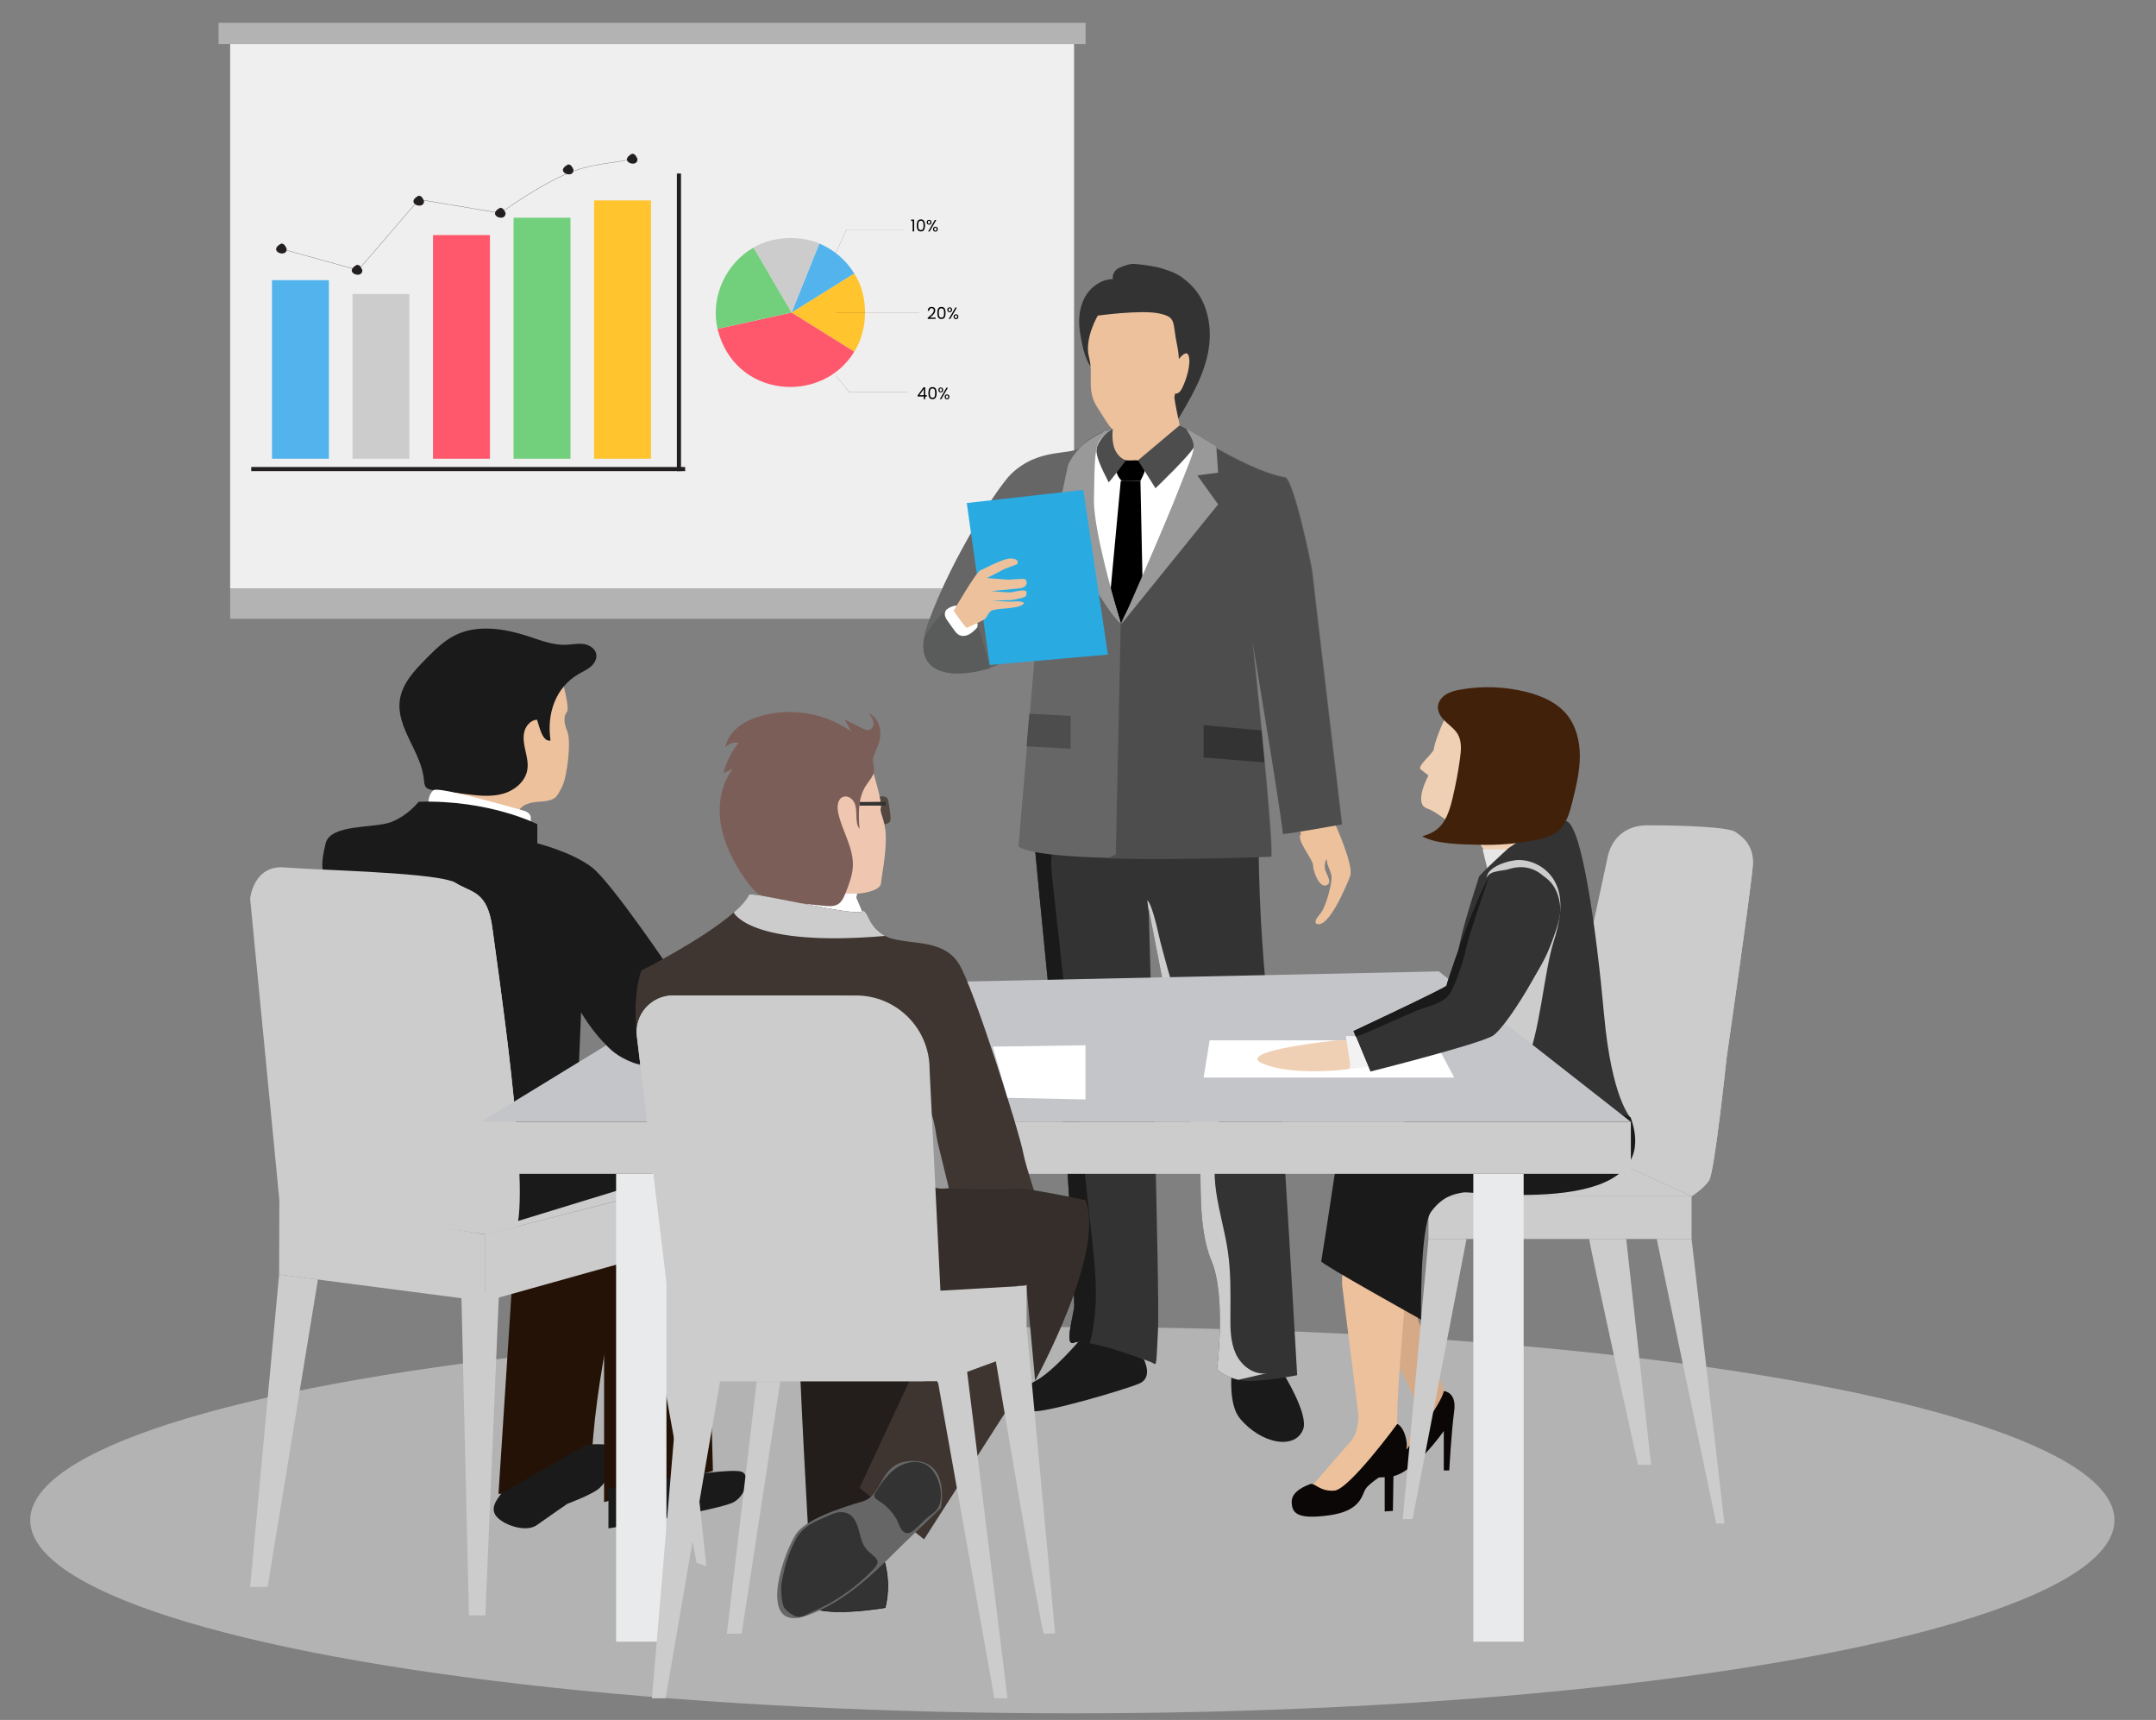 <?xml version="1.0" encoding="utf-8"?>
<!-- Generator: Adobe Illustrator 16.0.2, SVG Export Plug-In . SVG Version: 6.00 Build 0)  -->
<!DOCTYPE svg PUBLIC "-//W3C//DTD SVG 1.1//EN" "http://www.w3.org/Graphics/SVG/1.1/DTD/svg11.dtd">
<svg version="1.1" id="Layer_2" xmlns="http://www.w3.org/2000/svg" xmlns:xlink="http://www.w3.org/1999/xlink" x="0px" y="0px"
	 width="3941.212px" height="3143.372px" viewBox="0 0 3941.212 3143.372" enable-background="new 0 0 3941.212 3143.372"
	 xml:space="preserve">
<rect x="0" y="0" width="3941.212" height="3143.372" fill="#808080" stroke="none"/>
<rect x="-583.745" y="-241.664" fill="none" width="5000" height="3500"/>
<ellipse fill="#B3B3B3" cx="1960.255" cy="2778.336" rx="1905" ry="353"/>
<rect x="420.773" y="82.946" fill="#B3B3B3" width="1542.506" height="1047.968"/>
<rect x="420.773" y="65.891" fill="#EFEFEF" width="1542.506" height="1009.229"/>
<rect x="399.561" y="41.693" fill="#B3B3B3" width="1584.949" height="38.905"/>
<rect x="497.183" y="512.028" fill="#53B4ED" width="104.048" height="326.341"/>
<rect x="644.391" y="537.364" fill="#CCCCCC" width="104.038" height="301.005"/>
<rect x="791.594" y="429.643" fill="#FF576B" width="104.038" height="408.726"/>
<rect x="938.792" y="397.953" fill="#72CF7B" width="104.041" height="440.417"/>
<rect x="1086.004" y="366.283" fill="#FFC42E" width="104.024" height="472.086"/>
<rect x="459.266" y="853.498" fill="#231F20" width="793.228" height="7.561"/>
<rect x="1237.352" y="317.128" fill="#231F20" width="7.561" height="543.931"/>
<g>
	<g>
		<path fill="none" stroke="#231F20" stroke-width="0.383" stroke-miterlimit="10" d="M514.313,454.834l140.494,38.846
			L765.91,364.541l148.51,24.914c142.389-98.91,163.367-82.414,241.171-98.783"/>
		<path fill="#231F20" d="M524.094,454.824c0.531,17.877-36.282,3.957-9.776-9.765C517.427,445.52,520.368,445.946,524.094,454.824z
			"/>
		<path fill="#231F20" d="M1048.394,310.209c0.506,17.879-36.274,3.947-9.773-9.778
			C1041.726,300.892,1044.662,301.322,1048.394,310.209z"/>
		<path fill="#231F20" d="M1165.368,290.671c0.51,17.842-36.258,3.953-9.783-9.782
			C1158.697,281.351,1161.64,281.779,1165.368,290.671z"/>
	</g>
	<path fill="#231F20" d="M924.187,389.444c0.53,17.882-36.253,3.961-9.766-9.765C917.53,380.141,920.471,380.566,924.187,389.444z"
		/>
	<path fill="#231F20" d="M775.146,367.361c0.516,17.87-36.272,3.95-9.776-9.771C768.479,358.05,771.418,358.478,775.146,367.361z"/>
	<path fill="#231F20" d="M662.385,493.676c0.511,17.864-36.272,3.938-9.776-9.775C655.718,484.362,658.657,484.788,662.385,493.676z
		"/>
</g>
<path fill="#FFC42E" d="M1561.602,499.736l-114.683,71.546l114.683,71.546C1586.385,604.764,1589.296,542.265,1561.602,499.736z"/>
<path fill="#53B4ED" d="M1561.602,499.736c-14.959-24.303-37.303-43.556-63.912-54.659l-50.771,126.205L1561.602,499.736z"/>
<path fill="#CCCCCC" d="M1497.689,445.077c-32.638-14.561-84.497-14.267-120.343,7.488l69.573,118.716L1497.689,445.077z"/>
<path fill="#FF576B" d="M1446.919,571.282l-135.24,29.769c30.659,126.759,190.654,139.206,249.923,41.777L1446.919,571.282z"/>
<path fill="#72CF7B" d="M1377.346,452.565c-48.601,27.674-79.366,87.814-65.667,148.485l135.24-29.769L1377.346,452.565z"/>
<polyline fill="none" stroke="#3C2415" stroke-width="0.184" stroke-miterlimit="10" points="1527.441,463.089 1547.634,419.397 
	1653.836,419.397 "/>
<line fill="#999999" stroke="#3C2415" stroke-width="0.201" stroke-miterlimit="10" x1="1527.732" y1="571.282" x2="1680.591" y2="571.282"/>
<polyline fill="none" stroke="#3C2415" stroke-width="0.184" stroke-miterlimit="10" points="1527.732,686.38 1553.197,717.229 
	1659.41,717.229 "/>
<path fill="#1A1A1A" d="M2251.255,2512.336c0,0-5.199,55.092,15,79.628c39,47.372,101.756,58.459,116,20c10-27-35-99.628-35-99.628
	H2251.255z"/>
<path fill="#1A1A1A" d="M1971.056,2452.517c0,0-47.301,55.319-78.301,71.319s-25,49-7,55s172.5-39.5,197.5-50.5
	s7.679-43.876,7.679-43.876S2007.355,2442.198,1971.056,2452.517z"/>
<path fill="#333333" d="M2371.255,2513.336c0,0-35.5,7.5-78.5,10.5c-10.83,0.76-20.51-0.2-28.94-2.061
	c-25.06-5.5-39.06-18.939-39.06-18.939s17-134-10-198s-17-159-22-174s-93-470-93-470s0.06,2.03,0.17,5.89
	c2.02,67.8,20.61,698.99,16.83,767.11c-4,72-1,60-14,55c-9.76-3.75-71.9-26.66-110.75-34.04c-12.92-2.46-23.26-3.21-28.25-0.96
	c-20,9,0-54,0-68s-13-297-19-320s-52.11-507.3-52.11-507.3l0.05-12.811l0.06-17.89l408,21c2,242,36,438,39,451
	S2371.255,2513.336,2371.255,2513.336z"/>
<path fill="#CCCCCC" d="M2316.155,2509.577c-17.44,4.07-34.891,8.13-52.341,12.199c-25.06-5.5-39.06-18.939-39.06-18.939
	s17-134-10-198s-17-159-22-174s-93-470-93-470s0.06,2.03,0.17,5.89c-1.05-7.989-1.97-15.25-2.67-21.39
	c9.7,7.811,20.88,64.25,24.07,76.51c4.449,17.061,9.05,34.09,13.8,51.07c9.33,33.359,19.25,66.55,29.75,99.561
	c21.18,66.619,44.71,132.5,70.55,197.459c-16.75,32.9-17.53,71.76-12.29,108.311c5.24,36.54,16.07,72.109,21.38,108.65
	c5.62,38.699,4.99,78,4.67,117.1c-0.199,23.98-0.08,48.859,10.061,70.58C2269.385,2496.296,2292.575,2513.886,2316.155,2509.577z"/>
<path fill="#1A1A1A" d="M2001.905,2398.466c-1.591,18.96-4.771,37.96-9.9,56.33c-12.92-2.46-23.26-3.21-28.25-0.96c-20,9,0-54,0-68
	s-13-297-19-320s-52.11-507.3-52.11-507.3l0.05-12.811c3.85-2.229,7.69-4.45,11.53-6.649c6.86-3.94,18.66-9.38,23.841-0.25
	c3.97,6.979-2.621,8.189-3.83,13.76c-4.42,20.41-2.261,38.83,0.189,61.04c5.78,52.37,11.561,104.75,17.34,157.13
	c11.55,104.76,23.11,209.51,34.67,314.27c6.351,57.61,12.71,115.23,19.061,172.851
	C2000.655,2304.577,2005.814,2351.636,2001.905,2398.466z"/>
<path fill="none" stroke="#000000" stroke-miterlimit="10" d="M2155.755,777.836c0,0-0.04,0-0.12,0.01
	C2155.405,777.656,2155.435,777.656,2155.755,777.836z"/>
<path fill="#666666" d="M2453.755,1505.836c0,0-111,20-108,17s-56-356-56-356s38,354,35,398c0,0-164.45,6.67-298.12,3.061
	c-79.7-2.171-148.45-7.99-164.88-21.061l15.75-183.86l5.09-59.42l22.16-258.72c0,0-44,146-73,166c-4.57,3.15-12.21,6.67-21.67,9.87
	c-43.53,14.73-125.41,22.6-122.13-44.25c0-0.01,0-0.01,0-0.02c0.53-10.81,3.29-23.59,8.8-38.6c47-128,130.66-251.18,151-271
	c52.95-51.6,113.23-32.4,129-51c20.17-23.79,57.24-35.04,79.62-36.02c21.87-0.96,96.85-2.89,100.26-2.97
	c2.13,1.68,26.63,18.16,59.26,37.04c41.25,23.86,95.49,51.56,133.86,57.95c15.09,2.51,49,162,50,175
	S2453.755,1505.836,2453.755,1505.836z"/>
<path fill="#FFFFFF" d="M2048.255,828.336l22,34l19-26l27,42c0,0,67.408-54.912,68.704-67.956s-4.037-14.028-4.037-14.028
	s19.806,11,11.069,45.992s-94.736,215.992-94.736,215.992l-49,80c0,0-60-176-57-226s0-72,0-72s14.598-46.934,28.299-51.467
	s16.833-5.39,16.833-5.39L2048.255,828.336z"/>
<path fill="#ECC19C" d="M2441.478,1507.995c0,0,33.864,74.342,26.6,93.342s-39.956,97-61.75,87c0,0-6.055-4,6.054-17
	c12.107-13,21.794-56,21.794-67s-8.476-22-8.476-31s-7.265,8-2.421,19c4.843,11,12.107,23,0,26c-12.108,3-23.006-26-23.006-37
	s-32.691-48-21.794-57l-2.224-6.998L2441.478,1507.995z"/>
<path fill="#4D4D4D" d="M2452.755,1506.836c0,0-111,20-108,17c1.35-1.35-9.8-73.25-22.5-152.08c-1.92-11.89-3.87-23.94-5.82-35.94
	c-13.899-85.53-27.68-167.98-27.68-167.98s8.48,79.01,17.109,167.02c1.9,19.35,3.811,39.13,5.631,58.6
	c7.439,79.44,13.529,153.74,12.26,172.38c0,0-164.45,6.67-298.12,3.061c6.93-4.32,14.12-7.061,14.12-7.061l9-423
	c17.5-18.5,82.92-206.7,166.14-323.95c41.25,23.86,95.49,51.56,133.86,57.95c15.09,2.51,49,162,50,175
	S2452.755,1506.836,2452.755,1506.836z"/>
<path fill="#333333" d="M1974.353,607.822c-3.396-21.459-1.924-44.319,8.252-63.514c10.177-19.195,30.109-33.967,51.834-34.168
	c-2.041-5.872,2.946-17.355,11.816-20.803c8.87-3.449,18.512-7.73,28-7c13,1,38.28,4.569,49,8c25,8,33.273,11.685,51.423,28.215
	c33.757,30.744,42.493,81.829,33.513,126.595c-8.979,44.766-32.9,84.894-56.426,124.024c1.975-3.284-99.619-64.853-109.07-70.324
	c-14.652-8.482-39.871-16.734-49.736-30.113C1982.247,654.205,1977.133,625.393,1974.353,607.822z"/>
<path fill="#ECC19C" d="M2006.755,576.836c0,0-25,42-16,76s-6,60,16,93s28,55,63,45s69-40,75-59s16-59,7-101s0-51-33-58
	S2006.755,576.836,2006.755,576.836z"/>
<path fill="#ECC19C" d="M2147.755,665.836c0,0,20-31,25-16s-4,44-12,60s-18,7-18,7L2147.755,665.836z"/>
<path fill="#ECC19C" d="M2158.755,786.836c0,0-15-62-16-96s-108,78-108,78l-1.5,46.5c0,0,3,34,31,41
	S2158.755,786.836,2158.755,786.836z"/>
<path d="M2048.255,843.336c-5,4-9.186,8.887-8,16c2,12,10,20,12,20s32.5-0.5,32.5-0.5s7.5-14.5,7.5-17.5s2-22-20-20
	C2059.937,842.457,2053.255,839.336,2048.255,843.336z"/>
<polygon points="2030.199,1078.089 2048.755,878.836 2084.755,878.836 2088.601,1063.415 2048.755,1138.836 "/>
<path fill="#4D4D4D" d="M2058.255,841.336c0,0-32,43-32,40s-25.18-44.277-21.59-61.639s25.09-36.861,29.59-35.361
	C2034.926,784.56,2026.255,829.336,2058.255,841.336z"/>
<path fill="#4D4D4D" d="M2155.755,777.836l-75.5,63.5l32,51c0,0,66.5-63.5,71.5-77.5s-7-23-10-27S2155.755,777.836,2155.755,777.836
	z"/>
<path fill="#999999" d="M2223.411,815.892l3.344,47.944l-38,5l38,53l-177.5,219.5c0,0,78.369-176.171,107.935-252.835
	s32.276-68.803,10.921-105.234L2223.411,815.892z"/>
<path fill="#999999" d="M1952.255,850.336l-17.5,83.5l42,3l-31,44c0,0,85,151,103,158c0,0-50-164-49-225s1.354-89.759,7.678-103.88
	c6.322-14.12,25.822-25.62,25.822-25.62S1976.255,797.336,1952.255,850.336z"/>
<polygon fill="#4D4D4D" points="1957.255,1308.336 1957.255,1368.336 1876.505,1363.977 1881.595,1304.556 "/>
<path fill="#333333" d="M2305.864,1334.856c1.9,19.35,3.811,39.13,5.631,58.6l-111.24-9.12v-59L2305.864,1334.856z"/>
<polygon fill="#29ABE2" points="1767.255,919.336 1809.255,1215.336 2025.255,1196.336 1980.255,895.336 "/>
<path fill="#5A5B5B" d="M1810.085,1220.707c-43.53,14.73-125.41,22.6-122.13-44.25c0-0.01,0-0.01,0-0.02
	c0.189-1.11,0.3-2.14,0.3-3.1c0-18,39-57,39-57l59,22C1786.255,1138.336,1801.755,1189.096,1810.085,1220.707z"/>
<path fill="#FFFFFF" d="M1732.701,1135.472c3.67,5.128,7.34,10.255,11.01,15.383c2.624,3.666,5.389,7.458,9.367,9.578
	c5.568,2.967,12.566,2.025,18.174-0.865c5.608-2.89,10.119-7.483,14.525-11.999c1.692-1.734,1.749-7.17,0.478-9.233
	c-1.202-1.952-4.132-4.328-6-3s-5.004,5.873-7,7c-4.008,2.264-5.848,3.11-8.755-0.459c-8.047-9.881,1.406-29.056-12.245-34.541
	c-6.182-2.484-21.492,3.946-23.926,9.432C1725.234,1123.746,1728.637,1129.794,1732.701,1135.472z"/>
<path fill="#ECC19C" d="M1743.255,1116.336c0,0,41-71,49-74s48-26,60-21c0,0,12,1,7,10c0,0-25,9-26,10s-29,15-29,15s35,3,40,3
	s22-2,29-1c3.569,0.51,9,15-10,17s-51,5-51,5s31,3,37,2s25-6,27-1c0,0,1,5-1,8s-18,6-23,7s-39,1-39,1s31,3,39,2s28,0,15,7
	s-48,5-55,10s-6,9-11,14s-32,16-34,17S1743.255,1116.336,1743.255,1116.336z"/>
<polygon fill="#CCCCCC" points="949.268,2156.491 1218.255,2171.336 887.255,2256.336 "/>
<path fill="#ECC19C" d="M1027.255,1242.336c0,0,15,52,9,59s-6,19,1,36s0,82-10,101s-11,25-42,27s-39,14-42,31s-149-10-149-10
	s0-103-6-162s-18-113,37-128S990.255,1172.336,1027.255,1242.336z"/>
<path fill="#1A1A1A" d="M981.612,1315.308c-11.555,0.663-20.604,11.258-23.263,22.522c-2.66,11.265-0.342,23.047,2.189,34.341
	c2.532,11.294,5.293,22.892,3.491,34.324c-3.5,22.199-23.923,38.663-45.63,44.48s-44.671,3.114-66.976,0.372
	c-19.757-2.43-39.515-4.859-59.273-7.289c-4.769-0.586-9.964-1.384-13.204-4.932c-3.348-3.665-3.569-9.098-4.013-14.042
	c-4.602-51.308-51.417-95.184-43.954-146.154c4.409-30.111,26.952-53.885,48.375-75.498c15.449-15.586,31.24-31.428,50.725-41.525
	c41.506-21.51,92.051-13.32,136.465,1.271c22.126,7.269,44.485,16.108,67.76,15.274c10.736-0.384,21.48-2.839,32.134-1.454
	s21.752,8.079,23.603,18.661c1.479,8.463-3.421,16.934-9.93,22.542c-6.508,5.608-14.529,9.083-21.968,13.381
	c-43.666,25.227-58.895,74.396-51.737,121.729C991.01,1356.993,985.588,1325.318,981.612,1315.308z"/>
<path fill="#FFFFFF" d="M970.255,1496.336c0,0,2.89-10.766-15.055-15.383c-17.945-4.617-153.945-44.617-162.945-36.617s-9,21-9,21
	l187,53V1496.336z"/>
<path fill="#1A1A1A" d="M765.255,1465.336c0,0-19,25-50,37s-111,3-120,39s-5.373,47.861-5.373,47.861l23.373,491.139l440-14l9-216
	c0,0,61,107,124,94s190-40,190-40l-21-132c0,0-113,26-120,15s-117-174-153-202s-100-44-100-44v-35
	C982.255,1506.336,894.255,1461.336,765.255,1465.336z"/>
<polygon fill="#1A1A1A" points="944.255,2232.336 1192.255,2156.336 1178.179,2009.486 923.156,2047.303 "/>
<path fill="#231205" d="M937.255,2329.336l-26,401c0,0,167.838-15.672,171-74c9-166,66-381,66-381L937.255,2329.336z"/>
<path fill="#1A1A1A" d="M916.255,2729.336c-1,4-21,22-11,39s55,34,76,19s56-39,56-39s49-18,60-30s52-58,38-70s-62-9-65-7
	S916.255,2729.336,916.255,2729.336z"/>
<polygon fill="#231205" points="1104.326,2478.279 1104.255,2745.336 1303.255,2688.336 1291.255,2256.336 1104.255,2308.336 "/>
<path fill="#1A1A1A" d="M1354.255,2689.336c17.484,3.78,12,42-13,56s-229,48-229,48v-72
	C1112.255,2721.336,1317.255,2681.336,1354.255,2689.336z"/>
<g>
	<path fill="#CCCCCC" d="M944.255,2232.336l-54,24l-379-57l-54-557c0,0,6-62,63-57c53.72,4.71,256.68,8.54,304.96,24.87
		c2.95,0.99,5.32,2.04,7.04,3.13c30,19,59,14,68,84S966.255,2143.336,944.255,2232.336z"/>
	<path fill="#CCCCCC" d="M945.255,2241.336l-55,15c0-16-33-483-47-535c-8.21-30.49-14.35-77.47-18.04-111.13
		c2.95,0.99,5.32,2.04,7.04,3.13c30,19,59,14,68,84S967.255,2152.336,945.255,2241.336z"/>
	<polygon fill="#CCCCCC" points="510.632,2192.916 510.255,2329.336 887.255,2378.336 887.255,2256.336 	"/>
	<polygon fill="#CCCCCC" points="1218.255,2171.836 887.255,2256.336 887.255,2378.336 1218.255,2285.625 	"/>
	<polygon fill="#CCCCCC" points="581.168,2338.553 489.255,2900.336 457.255,2900.336 510.255,2329.336 	"/>
	<polygon fill="#CCCCCC" points="843.255,2360.336 857.255,2952.336 887.255,2952.336 912.255,2360.336 	"/>
	<polygon fill="#CCCCCC" points="1291.255,2862.336 1229.255,2285.336 1172.255,2298.51 1273.255,2856.336 	"/>
</g>
<path fill="#D6A987" d="M2573.645,2360.591l73.61,202.745l-83,102c0,0,17-58,27-78s-80-174-80-174L2573.645,2360.591z"/>
<path fill="#0A0706" d="M2639.255,2542.336c0,0,24,1,19,37s-9,108-9,108h-10v-72c0,0-56,81-100,84s-62.146-0.743-36.073-32.371
	c26.073-31.629,47.171-25.129,47.171-25.129l21.293,6.785C2571.646,2648.622,2636.255,2564.336,2639.255,2542.336z"/>
<path fill="#CCCCCC" d="M3204.255,1580.336c-2,35-48,353-48,353s-22,209-32,224c-9.27,13.9-28.84,26.95-31.66,28.78
	c-0.22,0.149-0.34,0.22-0.34,0.22l-261-120c0,0,107-497,108-502s12-56,73-56s147,3,160,12c4.23,2.93,9.3,6.59,14.15,11.42
	C3196.475,1541.747,3205.604,1556.707,3204.255,1580.336z"/>
<path fill="#CCCCCC" d="M3204.255,1580.336c-2,35-48,353-48,353s-22,209-32,224c-9.27,13.9-28.84,26.95-31.66,28.78
	c-9.18-7.171-18.58-18.04-21.34-40.78c-4-33,66-506,71-547c3.15-25.85,26.98-51.3,44.15-66.58
	C3196.475,1541.747,3205.604,1556.707,3204.255,1580.336z"/>
<polygon fill="#CCCCCC" points="3092.255,2186.336 2611.255,2186.336 2831.255,2066.336 "/>
<rect x="2611.255" y="2186.336" fill="#CCCCCC" width="481" height="78"/>
<polygon fill="#CCCCCC" points="2564.255,2776.336 2611.255,2264.336 2680.826,2264.336 2582.255,2776.336 "/>
<path fill="#CCCCCC" d="M2905.134,2264.336c0.121,10,89.121,413,89.121,413h24l-45.473-413H2905.134z"/>
<polygon fill="#CCCCCC" points="3028.563,2264.336 3137.255,2784.336 3152.255,2784.336 3092.255,2264.336 "/>
<g>
	<path fill="#ECC19C" d="M2453.255,2347.336l30,239c0,0,1,32-15,49s-61,71-71,81s-32,25-5,28s153-53,158-75s5-32,4-78
		s12.398-183.777,12.699-196.889s-109.699-72.111-111.699-72.111S2453.255,2347.336,2453.255,2347.336z"/>
	<path fill="#0A0706" d="M2554.255,2602.336c0,0-88,120-115,122s-36-15-44-12s-34,12.765-34,32c0,22,11,33,69,25s59-37,66-48
		s35-28,35-28v69l15-1c0,0,1-62,1-64s28-34,24-62S2554.255,2602.336,2554.255,2602.336z"/>
	<path fill="#F0D0B4" d="M2643.255,1311.336c-4.848,4.063-22,49-22,57s-32,32-24,38s14,11,14,11s-28,51-3,60s39,31,62,31
		s73,99,73,99s114-32,116-44s-13-181-28-210S2748.255,1223.336,2643.255,1311.336z"/>
	<polygon fill="#E6E6E6" points="2710.255,1552.336 2722.255,1601.336 2777.255,1552.336 	"/>
	<path fill="#333333" d="M2757.255,1550.336c0,0-54,49-54,53s-52,149-39,179s54,196,55,201s262,60,262,60s-35-34-49-189
		s-41-350-70-354S2757.255,1550.336,2757.255,1550.336z"/>
	<path fill="#CCCCCC" d="M2776.772,1571.768c26.016,0.15,51.463,14.938,64.474,37.466c19.405,33.598,10.21,75.924-1.517,112.908
		c-16.955,53.471-25.363,170.035-50.475,220.194c-5.906-6.899-59.434-37.982-68-41c29.726-36.409,87.602-115.449,106.703-158.395
		c12.333-27.728,22.432-57.684,19.389-87.877s-22.259-60.488-51.608-68.204c-28.888-7.595-53.052,7.886-78.311,18.763
		C2717.253,1583.769,2759.276,1571.667,2776.772,1571.768z"/>
	<path fill="#42210B" d="M2638.032,1503.518c9.182-13.452,13.632-29.507,17.413-45.348c5.707-23.909,10.233-48.099,13.559-72.453
		c1.998-14.642,3.353-30.468-3.901-43.343c-5.203-9.235-14.132-15.628-21.907-22.832s-14.97-16.482-14.745-27.08
		c0.201-9.498,6.564-18.049,14.569-23.166c8.006-5.116,17.493-7.328,26.849-8.987c39.846-7.068,81.187-5.589,120.426,4.309
		c27.494,6.935,55.014,18.731,73.201,40.484c17.816,21.31,24.708,50.069,24.488,77.845s-6.934,55.042-13.607,82.005
		c-4.784,19.324-10.302,39.897-25.242,53.052c-11.778,10.369-27.685,14.498-43.084,17.514c-33.978,6.653-68.705,9.445-103.31,8.402
		c-30.163-0.909-76.365-0.603-103.013-15.54C2615.562,1523.988,2628.383,1517.657,2638.032,1503.518z"/>
	<path fill="#1A1A1A" d="M2415.255,2305.336c-0.713,4.415,182.477,106.317,182.477,106.317s-2.477-169.317,18.523-197.317
		s41-32,59-35s371,49,306-136c2-8-262-60-262-60s-224.771,91.766-252,123C2433.255,2145.336,2452.255,2076.336,2415.255,2305.336z"
		/>
	<path fill="#F0D0B4" d="M2453.255,1891.336c3,12,16,78,16,78l33.927-15.949l-28.927-69.051L2453.255,1891.336z"/>
</g>
<g>
	<path fill="#C3C5C8" d="M2630.255,1775.336l-887,19c0,0-369,171-487,166s-148-50-148-50l-229,140h2102L2630.255,1775.336z"/>
	<rect x="879.255" y="2050.336" fill="#CCCCCC" width="2102" height="95"/>
	<rect x="2693.255" y="2145.336" fill="#E9EAEB" width="92" height="855"/>
	<rect x="1126.255" y="2145.336" fill="#E9EAEB" width="92" height="855"/>
</g>
<polygon fill="#FFFFFF" points="2200.255,1969.336 2658.255,1969.336 2622.255,1901.336 2211.255,1901.336 "/>
<path fill="#F0D0B4" d="M2444.255,1901.336c0,0-188,19-137,42s152.731,12.375,158.865,10.188c6.135-2.188,0.135-52.188,0.135-52.188
	H2444.255z"/>
<path fill="#333333" d="M2852.255,1659.336c3.871,53.095-96,218-124,234s-223,65-223,65l-23.99-57.26l-7.01-16.74c0,0,171-80,170-83
	c-0.61-1.82,24.09-70.069,49-133c19-48,18.24-67.68,36-74C2733.965,1592.657,2845.255,1563.336,2852.255,1659.336z"/>
<g>
	<g>
		<path fill="#333333" stroke="#000000" stroke-miterlimit="10" d="M1485.705,2812.836c0,0-42.45,93.5-12.45,119.5
			s144.733,5.777,144.733,5.777s17.767-58.277-14.733-117.777C1598.835,2812.245,1485.705,2812.836,1485.705,2812.836z"/>
		<path fill="#231D1B" d="M1462.255,2470.336c-3,7,16,343,16,343h131l75.28-310.123L1462.255,2470.336z"/>
		<path fill="#3F3530" d="M1842.255,2574.336l-153,239l-118-94l92-197c0,0,180-162.455,178.5-152.728
			S1842.255,2574.336,1842.255,2574.336z"/>
		<path fill="#666666" d="M1719.829,2756.246c0,0,17.283-82.421-45.815-85.97c-67.922-3.82-56.874,61.89-96.82,73.605
			c-39.947,11.715-106.42,32.938-123.485,61.899c-29.22,49.59-64.199,174.936,18.217,147.812
			c82.415-27.125,146.974-100.98,181.768-134.142C1688.487,2786.291,1719.829,2756.246,1719.829,2756.246z"/>
		<path fill="#333333" d="M1487.282,2944.583c-7.759,3.244-18.251,10.406-26.661,10.497c-8.41,0.091-22.326-9.79-26.98-16.795
			c-5.202-7.827-6.673-35.841-4.961-45.082c5.557-29.987,10.921-49.595,24.575-76.866c14.464-28.891,36.075-34.971,67.239-48.893
			c12.03-5.374,26.419-5.855,36.058,3.129c14.005,13.055,13.503,36.446,21.943,52.818c11.191,21.708,37.95,23.324,19.298,43.395
			C1568.202,2898.627,1527.321,2927.838,1487.282,2944.583z"/>
		<path fill="#333333" d="M1606.591,2743.122c-3.941-2.43-8.632-5.543-8.396-10.167c0.105-2.071,1.246-3.929,2.357-5.681
			c10.077-15.887,20.844-31.896,36.058-42.963c15.215-11.066,35.933-16.385,53.181-8.873c23.344,10.167,35.51,49.135,28.01,73.467
			c-4.102,13.307-14.111,17.401-24.857,26.892c-14.954,13.205-24.041,26.446-34.727,26.136
			c-11.379-0.333-14.771-17.675-19.522-25.786C1630.863,2762.776,1619.792,2751.264,1606.591,2743.122z"/>
	</g>
	<path fill="#534741" d="M1608.118,1456.234c0,0,14.137-4.898,16.137,9.102s6,33,2,37s-9.557,4.166-9.557,4.166l-8.443-7.166
		L1608.118,1456.234z"/>
	<polygon fill="#FFFFFF" points="1565.255,1640.336 1578.847,1672.812 1368.255,1650.336 1394.255,1632.336 1567.255,1632.336 	"/>
	<path fill="#EFC7B0" d="M1596.255,1411.336c0,0,17,56,14,65s8,20,9,52s-8,75-9,87s-38,21-57,17c0,0-171,30-180-104s-11-168,29-176
		S1547.255,1300.336,1596.255,1411.336z"/>
	<path fill="#7C5E59" d="M1609.303,1344.132c1.108-16.344-6.293-34.453-21.438-40.696c3.839,4.844,7.808,9.972,8.826,16.068
		c1.017,6.096-2.093,13.356-8.123,14.715c-4.1,0.924-8.243-1.014-12-2.898c-10.847-5.44-21.693-10.88-32.541-16.321
		c4.03,7.269,8.06,14.537,12.091,21.805c-47.382-33.725-110.456-44.33-166.262-27.956c-14.513,4.258-28.709,10.341-40.474,19.847
		c-11.764,9.506-20.969,22.709-23.658,37.593c5.799-7.004,15.552-10.489,24.477-8.745c-13.164,16.285-22.742,35.452-27.861,55.756
		c5.78-2.834,11.561-5.669,17.341-8.503c-21.835,28.551-27.862,67.074-21.871,102.515c5.991,35.44,22.971,68.183,43.326,97.807
		c9.058,13.183,19.291,26.281,33.454,33.714c12.567,6.594,27.086,8.129,41.207,9.548c23.554,2.367,47.108,4.734,70.663,7.102
		c8.688,0.873,18.099,1.591,25.522-3.005c7.277-4.505,10.851-13.011,13.986-20.975c6.225-15.814,12.532-32.009,13.144-48.992
		c1.223-33.951-20.157-64.385-26.999-97.661c-2.214-10.772-0.981-25.012,9.418-28.589c7.854-2.702,16.55,3.101,20.165,10.579
		s3.527,16.126,3.72,24.431c0.193,8.304,0.907,17.095,5.739,23.852c-1.774-26.842-3.065-55.723,11.247-78.5
		c4.448-7.079,10.293-13.326,13.697-20.962c5.51-12.359-3.653-22.046,0.868-33.69
		C1601.907,1369.246,1608.352,1358.138,1609.303,1344.132z"/>
	<polygon fill="#333333" points="1571.856,1465.75 1619.255,1465.336 1619.255,1472.336 1570.951,1472.336 	"/>
	<path fill="#3F3531" d="M1893.255,2185.336l-145.75,1l-35.43-0.51l-480.05-27.19c0,0-102.9-256.51-59.73-384.77
		c0,0,113.02-57.08,168.94-106.05c13.2-11.561,23.22-22.66,27.82-32.461c0.02-0.029,0.03-0.06,0.06-0.09
		c0.02-0.029,0.04-0.06,0.07-0.09c0.05-0.05,0.11-0.09,0.19-0.13c9.64-5.521,207.88,44.44,207.88,29.29
		c0.68-0.01,0.63-0.14,0.58-0.2c0.05,0.021,0.17,0.08,0.42,0.2c7.58,3.43,9.01,17.95,21.47,31.88c0.62,0.71,1.29,1.42,1.98,2.13
		c0.02,0.03,0.05,0.061,0.08,0.08c3.71,3.76,8.17,7.391,13.67,10.641l1.29,0.75c0.43,0.239,0.859,0.479,1.3,0.72
		c3.74,2.02,7.74,3.68,12.01,4.85c41.16,11.29,96.37,2.05,123.48,47.2c27.1,45.14,109.72,304.75,117.45,346.8
		C1874.495,2128.497,1893.255,2185.336,1893.255,2185.336z"/>
	<path fill="#352E2A" d="M1984.255,2193.336c0,0-114-24-125-21s-156.884-0.92-156.884-0.92s-186.116,126.92-152.116,188.92
		s152,70,187,54s123.483-64.5,123.483-64.5l15.517-0.5l16,174C1892.255,2523.336,2022.255,2288.336,1984.255,2193.336z"/>
	<path fill="#999999" d="M1734.536,2171.541c-11.881,1.341-25.629,2.052-33.911-6.57c-3.596-3.744-5.547-8.739-7.205-13.657
		c-11.413-33.87-19.022-94.304,3.119-125.459c12.25,14.324,13.773,46.642,18.202,64.752
		C1721.34,2117.584,1727.938,2144.562,1734.536,2171.541z"/>
	<path fill="#CCCCCC" d="M1618.045,1710.537c-247.22,21.21-276.81-42.72-276.81-42.72c13.2-11.561,23.22-22.66,27.82-32.461
		c0.02-0.029,0.03-0.06,0.06-0.09c0.02-0.029,0.04-0.06,0.07-0.09c0.05-0.05,0.11-0.09,0.19-0.13
		c9.64-5.521,207.88,44.44,207.88,29.29c0.68-0.01,0.63-0.14,0.58-0.2c0.05,0.021,0.17,0.08,0.42,0.2
		c7.58,3.43,9.01,17.95,21.47,31.88c0.59,0.71,1.24,1.42,1.98,2.13c0.02,0.03,0.05,0.061,0.08,0.08
		c4.069,3.94,8.62,7.61,13.67,10.641l1.29,0.75C1617.175,1710.056,1617.604,1710.296,1618.045,1710.537z"/>
</g>
<polygon fill="#CCCCCC" points="1817.755,3103.836 1841.755,3103.836 1767.435,2503.213 1714.755,2524.836 1714.365,2524.336 "/>
<path fill="#CCCCCC" d="M1820.428,2487.715c0,0,83.327,495.121,87.327,497.121s21,0,21,0l-52-559L1820.428,2487.715z"/>
<polygon fill="#CCCCCC" points="1240.755,2523.836 1191.755,3103.836 1216.755,3103.836 1316.755,2521.836 "/>
<polygon fill="#CCCCCC" points="1383.255,2524.336 1328.755,2985.836 1355.755,2985.836 1426.511,2524.336 "/>
<path fill="#CCCCCC" d="M1727.255,2524.336h-487l-76-630.33c-4.78-39.71,26.21-74.67,66.21-74.67h334.27
	c74.29,0,134.52,60.23,134.52,134.52L1727.255,2524.336z"/>
<path fill="#CCCCCC" d="M1689.255,2524.336h-449l-76-630.33c-4.78-39.71,26.21-74.67,66.21-74.67h296.27
	c74.29,0,134.52,60.23,134.52,134.52L1689.255,2524.336z"/>
<polygon fill="#CCCCCC" points="1876.631,2348.231 1708.338,2437.667 1713.802,2527.102 1824.68,2486.449 1876.631,2426.359 "/>
<polygon fill="#CCCCCC" points="1876.755,2349.836 1700.341,2359.94 1704.66,2457.535 "/>
<polygon fill="#F2F2F2" points="2478.218,1893.797 2460.255,1893.336 2469.255,1953.336 2500.826,1949.985 "/>
<path fill="#1A1A1A" d="M2722.255,1601.336c-6.79,19.97-37.83,110.27-42,131c-6.45,32.09-22,70-29,82
	c-11.701,20.06-40.52,24.16-62,33c-31.43,12.939-62.57,28.061-94,41c-5.92,2.439-10.79,4.12-17,6l-4-10c0,0,171-80,170-83
	C2643.645,1799.516,2689.235,1660.417,2722.255,1601.336z"/>
<polygon fill="#FFFFFF" points="1814.855,1912.836 1984.255,1910.336 1984.255,2009.336 1841.755,2006.423 "/>
<g>
	<path d="M1665.496,403.787v-2.49h5.64v21.69h-2.76v-19.2H1665.496z"/>
	<path d="M1677.496,403.862c1.12-1.93,3.08-2.895,5.88-2.895c2.78,0,4.73,0.965,5.85,2.895c1.12,1.93,1.68,4.615,1.68,8.055
		c0,3.5-0.561,6.22-1.68,8.16c-1.12,1.94-3.07,2.91-5.85,2.91c-2.8,0-4.76-0.97-5.88-2.91c-1.12-1.939-1.68-4.66-1.68-8.16
		C1675.815,408.477,1676.375,405.792,1677.496,403.862z M1687.86,407.492c-0.23-1.21-0.7-2.185-1.41-2.925
		c-0.71-0.74-1.735-1.11-3.075-1.11c-1.36,0-2.395,0.37-3.105,1.11c-0.71,0.74-1.18,1.715-1.41,2.925
		c-0.23,1.21-0.345,2.685-0.345,4.425c0,1.8,0.115,3.31,0.345,4.53c0.23,1.22,0.7,2.2,1.41,2.94c0.71,0.74,1.745,1.11,3.105,1.11
		c1.34,0,2.365-0.37,3.075-1.11c0.709-0.74,1.18-1.72,1.41-2.94c0.23-1.22,0.345-2.73,0.345-4.53
		C1688.206,410.177,1688.09,408.702,1687.86,407.492z"/>
	<path d="M1695.286,402.932c0.82-0.81,1.87-1.215,3.15-1.215c1.28,0,2.33,0.405,3.15,1.215c0.82,0.81,1.23,1.896,1.23,3.255
		c0,1.38-0.41,2.475-1.23,3.285c-0.82,0.81-1.87,1.215-3.15,1.215c-1.28,0-2.33-0.405-3.15-1.215c-0.82-0.81-1.23-1.905-1.23-3.285
		C1694.055,404.827,1694.465,403.742,1695.286,402.932z M1696.831,404.102c-0.39,0.47-0.585,1.165-0.585,2.085s0.195,1.62,0.585,2.1
		c0.39,0.48,0.925,0.72,1.605,0.72c0.68,0,1.22-0.245,1.62-0.735s0.6-1.185,0.6-2.085c0-0.92-0.2-1.615-0.6-2.085
		s-0.94-0.705-1.62-0.705C1697.755,403.397,1697.22,403.632,1696.831,404.102z M1711.575,402.047l-12.15,20.94h-2.7l12.15-20.94
		H1711.575z M1706.775,415.562c0.82-0.81,1.87-1.215,3.15-1.215c1.28,0,2.325,0.405,3.135,1.215c0.81,0.81,1.215,1.905,1.215,3.285
		c0,1.36-0.405,2.45-1.215,3.27c-0.81,0.82-1.855,1.23-3.135,1.23c-1.28,0-2.33-0.405-3.15-1.215c-0.82-0.81-1.23-1.905-1.23-3.285
		C1705.545,417.467,1705.955,416.372,1706.775,415.562z M1708.275,416.762c-0.4,0.47-0.6,1.166-0.6,2.085c0,0.9,0.2,1.585,0.6,2.055
		c0.4,0.47,0.94,0.705,1.62,0.705c0.68,0,1.22-0.235,1.62-0.705c0.399-0.47,0.6-1.155,0.6-2.055c0-0.919-0.2-1.615-0.6-2.085
		c-0.4-0.47-0.94-0.705-1.62-0.705C1709.215,416.057,1708.675,416.292,1708.275,416.762z"/>
</g>
<g>
	<path d="M1701.829,575.767c1.44-1.31,2.655-2.68,3.645-4.11c0.99-1.43,1.485-2.835,1.485-4.215c0-1.3-0.315-2.325-0.945-3.075
		s-1.646-1.125-3.045-1.125c-1.36,0-2.415,0.425-3.165,1.275s-1.155,1.985-1.215,3.405h-2.64c0.08-2.24,0.76-3.97,2.04-5.19
		c1.279-1.22,2.93-1.83,4.95-1.83c2.06,0,3.695,0.57,4.905,1.71c1.209,1.14,1.815,2.71,1.815,4.71c0,1.661-0.495,3.275-1.485,4.845
		c-0.99,1.57-2.115,2.95-3.375,4.14c-1.26,1.19-2.871,2.575-4.83,4.155h10.32v2.28h-14.43v-1.95
		C1698.398,578.752,1700.389,577.077,1701.829,575.767z"/>
	<path d="M1715.119,563.857c1.12-1.93,3.08-2.895,5.88-2.895c2.78,0,4.73,0.965,5.85,2.895c1.12,1.93,1.68,4.615,1.68,8.055
		c0,3.5-0.561,6.22-1.68,8.16c-1.12,1.94-3.07,2.91-5.85,2.91c-2.8,0-4.76-0.97-5.88-2.91c-1.12-1.939-1.68-4.66-1.68-8.16
		C1713.438,568.472,1713.999,565.787,1715.119,563.857z M1725.483,567.487c-0.23-1.21-0.7-2.185-1.41-2.925
		c-0.71-0.74-1.735-1.11-3.075-1.11c-1.36,0-2.395,0.37-3.105,1.11c-0.71,0.74-1.18,1.715-1.41,2.925
		c-0.23,1.21-0.345,2.685-0.345,4.425c0,1.8,0.115,3.31,0.345,4.53c0.23,1.22,0.7,2.2,1.41,2.94c0.71,0.74,1.745,1.11,3.105,1.11
		c1.34,0,2.365-0.37,3.075-1.11c0.709-0.74,1.18-1.72,1.41-2.94c0.23-1.22,0.345-2.73,0.345-4.53
		C1725.829,570.172,1725.713,568.697,1725.483,567.487z"/>
	<path d="M1732.909,562.927c0.82-0.81,1.87-1.215,3.15-1.215c1.28,0,2.33,0.405,3.15,1.215c0.82,0.81,1.23,1.896,1.23,3.255
		c0,1.38-0.41,2.475-1.23,3.285c-0.82,0.81-1.87,1.215-3.15,1.215c-1.28,0-2.33-0.405-3.15-1.215c-0.82-0.81-1.23-1.905-1.23-3.285
		C1731.678,564.822,1732.088,563.737,1732.909,562.927z M1734.454,564.097c-0.39,0.47-0.585,1.165-0.585,2.085s0.195,1.62,0.585,2.1
		c0.39,0.48,0.925,0.72,1.605,0.72c0.68,0,1.22-0.245,1.62-0.735s0.6-1.185,0.6-2.085c0-0.92-0.2-1.615-0.6-2.085
		s-0.94-0.705-1.62-0.705C1735.378,563.392,1734.843,563.627,1734.454,564.097z M1749.198,562.042l-12.15,20.94h-2.7l12.15-20.94
		H1749.198z M1744.398,575.557c0.82-0.81,1.87-1.215,3.15-1.215c1.28,0,2.325,0.405,3.135,1.215c0.81,0.81,1.215,1.905,1.215,3.285
		c0,1.36-0.405,2.45-1.215,3.27c-0.81,0.82-1.855,1.23-3.135,1.23c-1.28,0-2.33-0.405-3.15-1.215c-0.82-0.81-1.23-1.905-1.23-3.285
		C1743.168,577.462,1743.578,576.367,1744.398,575.557z M1745.898,576.757c-0.4,0.47-0.6,1.166-0.6,2.085c0,0.9,0.2,1.585,0.6,2.055
		c0.4,0.47,0.94,0.705,1.62,0.705c0.68,0,1.22-0.235,1.62-0.705c0.399-0.47,0.6-1.155,0.6-2.055c0-0.919-0.2-1.615-0.6-2.085
		c-0.4-0.47-0.94-0.705-1.62-0.705C1746.838,576.052,1746.298,576.287,1745.898,576.757z"/>
</g>
<g>
	<path d="M1677.556,724.64v-2.07l10.53-14.58h3.27v14.28h3v2.37h-3v4.83h-2.7v-4.83H1677.556z M1688.776,710.84l-8.07,11.43h8.07
		V710.84z"/>
	<path d="M1698.766,710.345c1.12-1.93,3.08-2.895,5.88-2.895c2.78,0,4.73,0.965,5.85,2.895c1.12,1.93,1.68,4.615,1.68,8.055
		c0,3.5-0.561,6.22-1.68,8.16c-1.12,1.94-3.07,2.91-5.85,2.91c-2.8,0-4.76-0.97-5.88-2.91c-1.12-1.939-1.68-4.66-1.68-8.16
		C1697.086,714.96,1697.646,712.275,1698.766,710.345z M1709.131,713.975c-0.23-1.21-0.7-2.185-1.41-2.925
		c-0.71-0.74-1.735-1.11-3.075-1.11c-1.36,0-2.395,0.37-3.105,1.11c-0.71,0.74-1.18,1.715-1.41,2.925
		c-0.23,1.21-0.345,2.685-0.345,4.425c0,1.8,0.115,3.31,0.345,4.53c0.23,1.22,0.7,2.2,1.41,2.94c0.71,0.74,1.745,1.11,3.105,1.11
		c1.34,0,2.365-0.37,3.075-1.11c0.709-0.74,1.18-1.72,1.41-2.94c0.23-1.22,0.345-2.73,0.345-4.53
		C1709.476,716.66,1709.361,715.185,1709.131,713.975z"/>
	<path d="M1716.556,709.415c0.82-0.81,1.87-1.215,3.15-1.215c1.28,0,2.33,0.405,3.15,1.215c0.82,0.81,1.23,1.896,1.23,3.255
		c0,1.38-0.41,2.475-1.23,3.285c-0.82,0.81-1.87,1.215-3.15,1.215c-1.28,0-2.33-0.405-3.15-1.215c-0.82-0.81-1.23-1.905-1.23-3.285
		C1715.325,711.31,1715.735,710.225,1716.556,709.415z M1718.101,710.585c-0.39,0.47-0.585,1.165-0.585,2.085s0.195,1.62,0.585,2.1
		c0.39,0.48,0.925,0.72,1.605,0.72c0.68,0,1.22-0.245,1.62-0.735s0.6-1.185,0.6-2.085c0-0.92-0.2-1.615-0.6-2.085
		s-0.94-0.705-1.62-0.705C1719.025,709.88,1718.49,710.115,1718.101,710.585z M1732.845,708.53l-12.15,20.94h-2.7l12.15-20.94
		H1732.845z M1728.045,722.045c0.82-0.81,1.87-1.215,3.15-1.215c1.28,0,2.325,0.405,3.135,1.215c0.81,0.81,1.215,1.905,1.215,3.285
		c0,1.36-0.405,2.45-1.215,3.27c-0.81,0.82-1.855,1.23-3.135,1.23c-1.28,0-2.33-0.405-3.15-1.215c-0.82-0.81-1.23-1.905-1.23-3.285
		C1726.815,723.95,1727.225,722.854,1728.045,722.045z M1729.545,723.245c-0.4,0.47-0.6,1.166-0.6,2.085c0,0.9,0.2,1.585,0.6,2.055
		c0.4,0.47,0.94,0.705,1.62,0.705c0.68,0,1.22-0.235,1.62-0.705c0.399-0.47,0.6-1.155,0.6-2.055c0-0.919-0.2-1.615-0.6-2.085
		c-0.4-0.47-0.94-0.705-1.62-0.705C1730.485,722.54,1729.945,722.775,1729.545,723.245z"/>
</g>
</svg>
